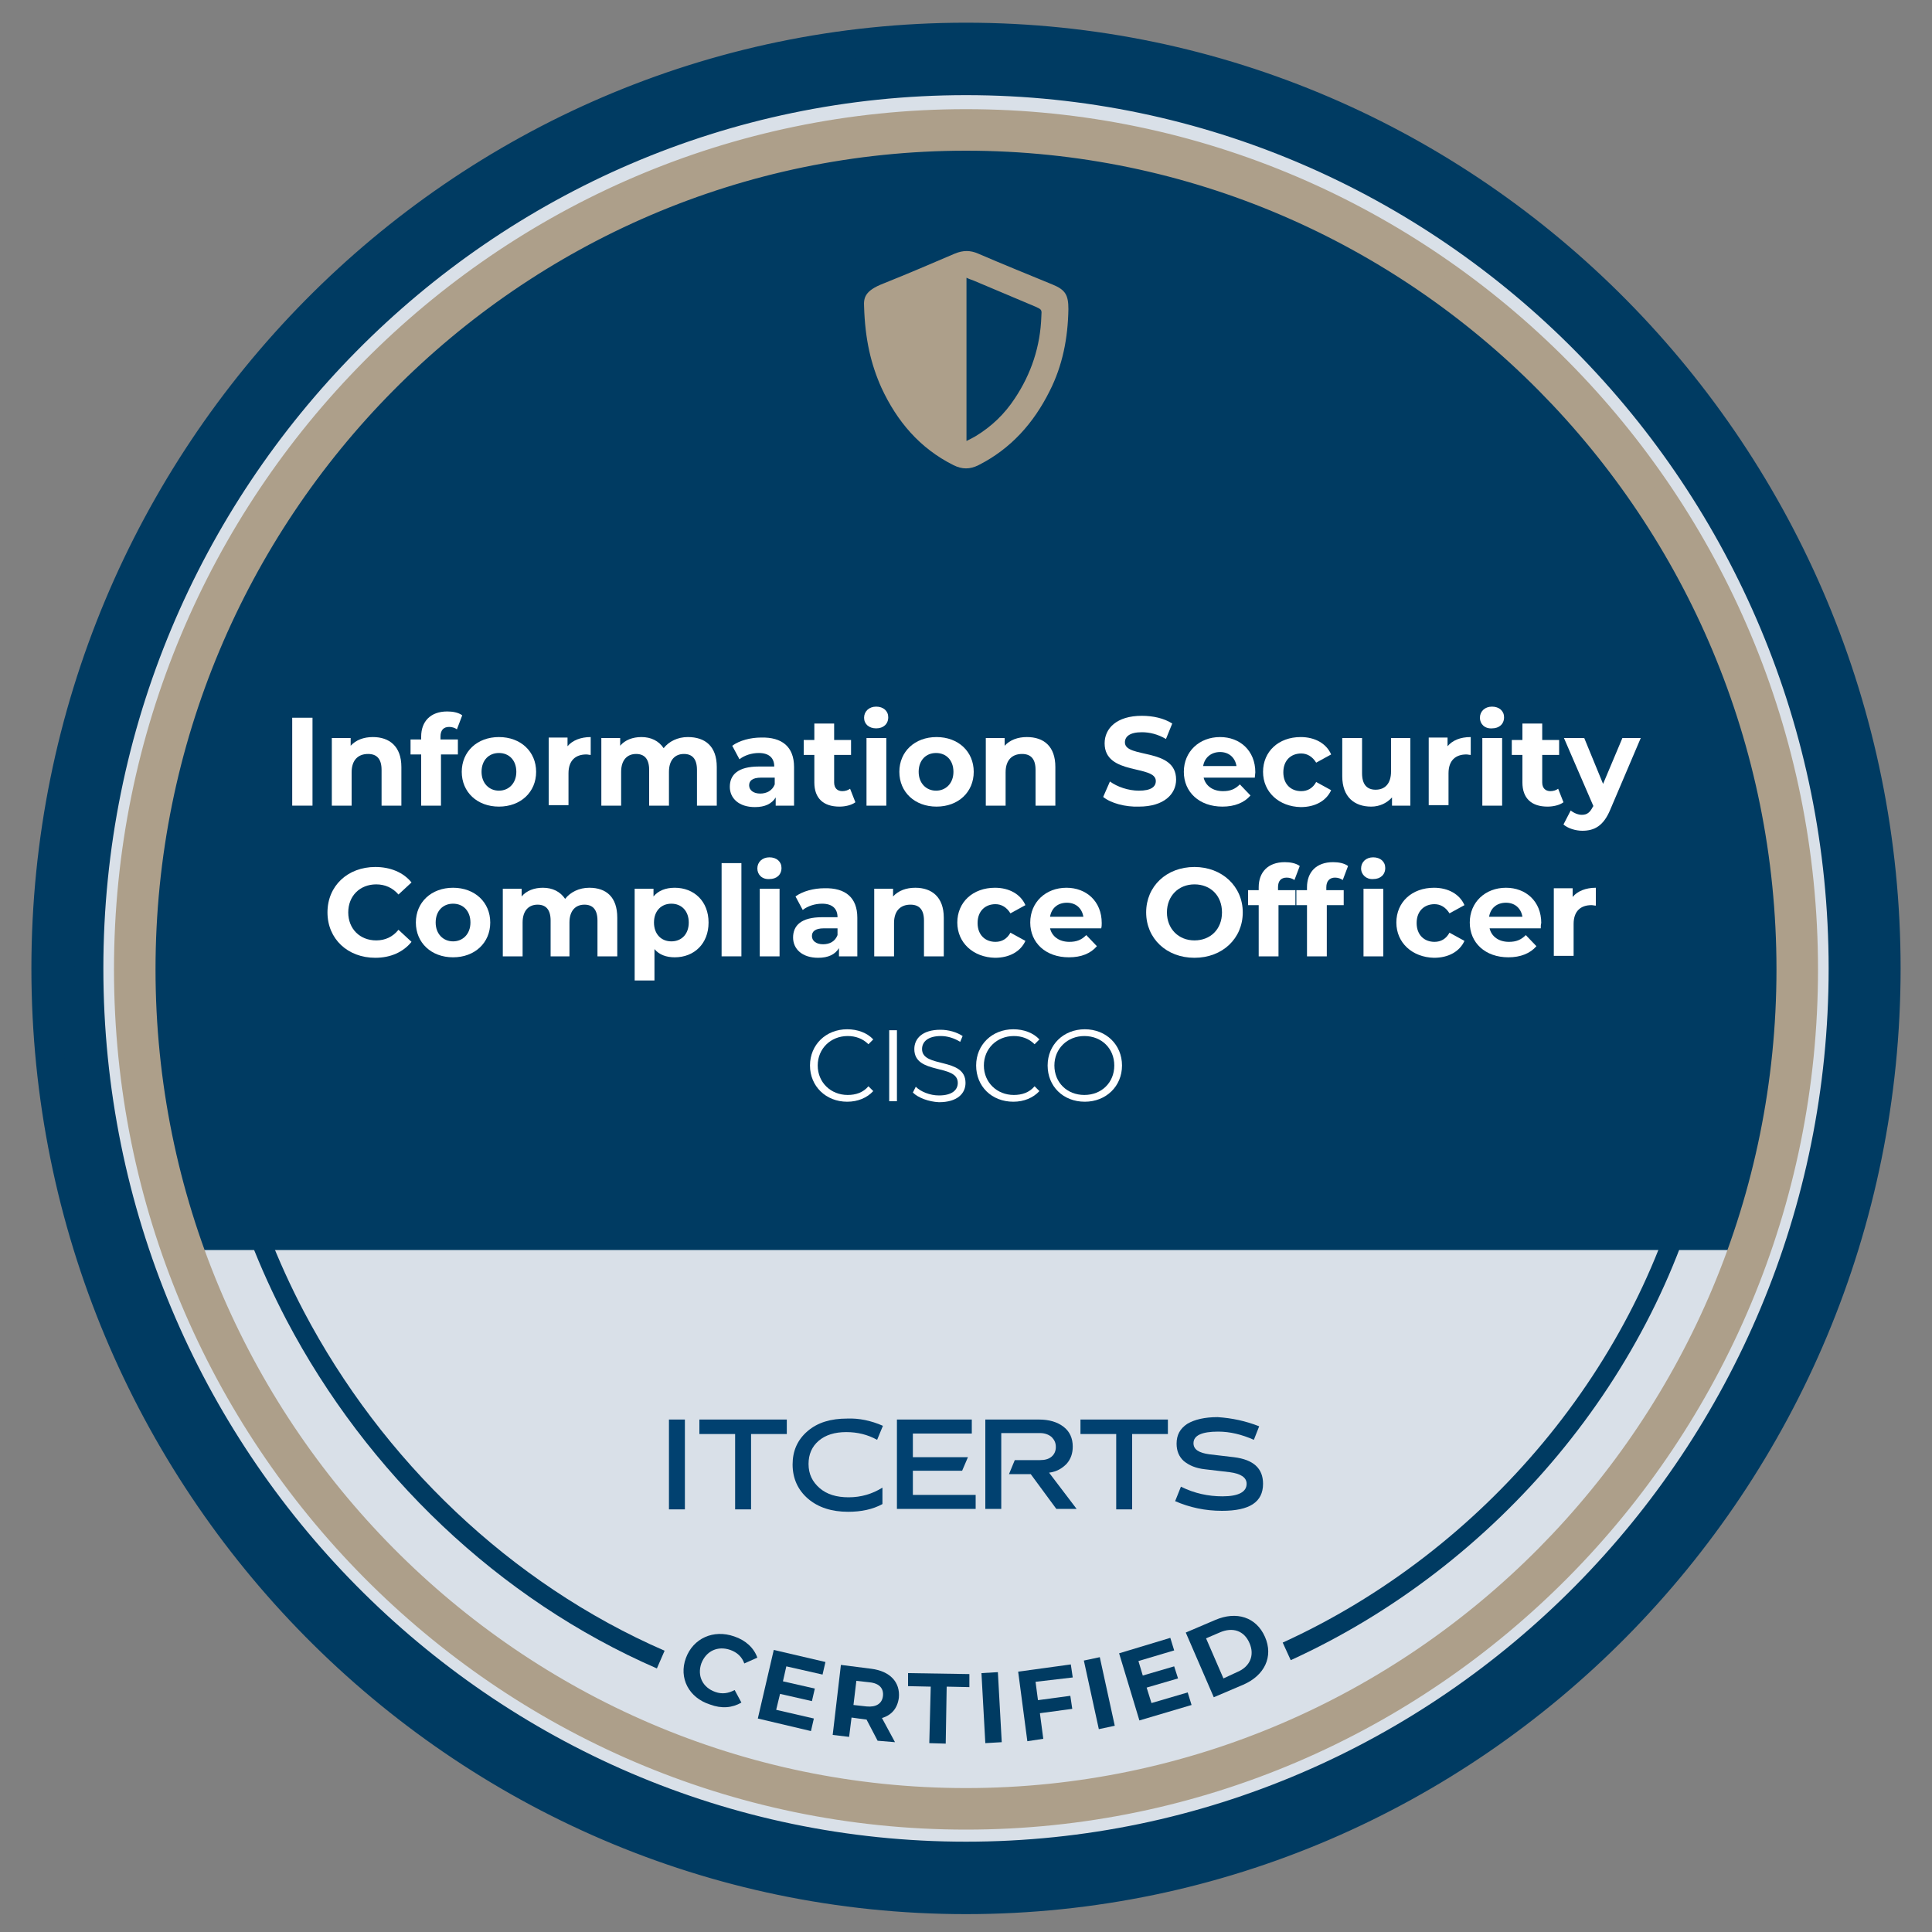 <svg xml:space="preserve" style="enable-background:new 0 0 400 400;" viewBox="0 0 400 400" y="0px" x="0px" xmlns:xlink="http://www.w3.org/1999/xlink" xmlns="http://www.w3.org/2000/svg" id="Camada_1" version="1.1">
<rect x="0" y="0" width="400" height="400" fill="#808080" stroke="none"/>
<style type="text/css">
	.st0{fill:#F7F7F7;stroke:#F7F7F7;stroke-width:0.75;stroke-miterlimit:10;}
	.st1{fill:#D9E0E8;}
	.st2{display:none;}
	.st3{display:inline;fill:#FFFFFF;}
	.st4{fill:#003B62;stroke:#003B62;stroke-width:6;stroke-miterlimit:10;}
	.st5{fill:#003B62;}
	.st6{fill:#AD9F8A;stroke:#AD9F8A;stroke-width:3;stroke-miterlimit:10;}
	.st7{fill-rule:evenodd;clip-rule:evenodd;fill:#AD9F8A;}
	.st8{fill:#014170;}
	.st9{fill:none;stroke:#003B62;stroke-width:4;stroke-miterlimit:10;}
	.st10{fill:#FFFFFF;}
</style>
<title>Ativo 18</title>
<ellipse ry="174.4" rx="169.3" cy="200.4" cx="200" class="st0"></ellipse>
<path d="M28.6,258.8c-6.4-19-9.9-39.4-9.9-60.6c0-102.7,81.7-186,182.5-186s182.5,83.3,182.5,186s-81.7,186-182.5,186
	C121.3,384.2,53.3,331.8,28.6,258.8" class="st1"></path>
<g>
	<g class="st2">
		<ellipse ry="188.3" rx="186" cy="200.5" cx="200" class="st3"></ellipse>
	</g>
	<g>
		<path d="M200,393.3C95,393.3,9.5,306.8,9.5,200.5S95,7.7,200,7.7s190.5,86.5,190.5,192.8S305,393.3,200,393.3z
			 M200,16.7C99.9,16.7,18.4,99.2,18.4,200.5c0,101.4,81.5,183.8,181.6,183.8s181.6-82.5,181.6-183.8
			C381.6,99.2,300.1,16.7,200,16.7z" class="st4"></path>
	</g>
</g>
<ellipse ry="174.4" rx="169.3" cy="204" cx="200" class="st0"></ellipse>
<ellipse ry="174.2" rx="173" cy="206" cx="198.2" class="st1"></ellipse>
<g>
	<g>
		<g>
			<g>
				<g>
					<path d="M363.9,252.5c1-1,1.8-2.2,1.8-2.2c0.5-0.7,1-1.5,1.5-2.3c-0.8-2.1-0.3-4.9,1.7-6.2
						c-3.2-2.2-2.7-8.2,1.7-9.1c0.2-1.6,0.4-3.2,0.6-4.8c1.7-6.7,3.5-16.2,3.7-27.8c0.1-6.3-0.1-24.3-10-51
						c-12.9-34.7-33.6-61.2-48-77c-13.6-11.1-39.6-29.3-77-38c-16.9-3.9-64.1-14.2-115,10c-43.9,20.9-66,55.7-74,70
						C34.3,155.1,28.9,192,29.2,224.1c0,1.3,0,2.5,0.1,3.7c0.9,2.1,1.3,4.4,1.3,6.7c1.4,0.4,2.7,1.5,3,3.5c1.1,6,3.7,11.4,6.8,16.6
						c0.4,0.7,0.7,1.5,0.7,2.1C58.6,256.6,361.8,254.8,363.9,252.5z" class="st5"></path>
				</g>
			</g>
		</g>
	</g>
</g>
<g>
	<g>
		<g>
			<g>
				<g>
					<path d="M363.5,254.6c1.3-1.4,2.4-2.9,3.3-4.5c-0.8-2.1-0.3-4.9,1.7-6.2c-3.2-2.2-2.7-8.2,1.7-9.1
						c0.2-1.6,0.4-3.2,0.6-4.8c-0.1-1.5-0.1-3-0.3-4.4c-0.1-1.4,0.2-2.4,0.9-3.2H28.7c0,2.5,0.1,5,0.1,7.5c0.9,2.1,1.3,4.4,1.3,6.7
						c1.4,0.4,2.7,1.5,3,3.5c1.1,6,3.7,11.4,6.8,16.6c0.4,0.7,0.7,1.5,0.7,2.1h321.5C361.9,257.5,362.2,256,363.5,254.6z" class="st5"></path>
				</g>
			</g>
		</g>
	</g>
</g>
<g id="ESSE_34_">
	<g>
		<path d="M200,377.3c-96.4,0-174.9-79.2-174.9-176.6c0-97.4,78.5-176.6,174.9-176.6c96.4,0,174.9,79.2,174.9,176.6
			C374.9,298.1,296.4,377.3,200,377.3z M200,29.7c-93.4,0-169.3,76.7-169.3,171c0,94.3,76,171,169.3,171
			c93.4,0,169.3-76.7,169.3-171C369.3,106.4,293.4,29.7,200,29.7z" class="st6"></path>
	</g>
</g>
<path d="M178.9,63.5c-0.1-1.8,0.1-3.3,4-4.8c5-2,9.9-4.1,14.8-6.2c1.7-0.7,3.2-0.7,4.8,0c5.1,2.2,10.3,4.3,15.4,6.4
	c2.7,1.1,3.3,2.2,3.3,5.1c-0.1,6-1.2,11.7-3.9,17c-3.3,6.6-8,11.9-14.7,15.3c-1.8,0.9-3.4,0.9-5.2,0c-7-3.5-11.7-9.1-14.9-16
	C180.3,75.4,179.1,70.2,178.9,63.5z M200.1,91.3c0.8-0.4,1.4-0.7,1.9-1c3.3-2,6-4.6,8.1-7.8c3.4-5.1,5.3-10.8,5.5-17
	c0.1-1.4,0.1-1.4-1.2-2c-4.3-1.8-8.5-3.6-12.8-5.4c-0.5-0.2-0.9-0.3-1.5-0.6C200.1,68.9,200.1,79.9,200.1,91.3z" class="st7"></path>
<g>
	<g>
		<g>
			<path d="M138.5,293.9h3.3v18.6h-3.3V293.9z" class="st8"></path>
			<path d="M144.8,293.9h18.1v3h-7.4v15.6h-3.3v-15.6h-7.4V293.9z" class="st8"></path>
			<path d="M182.8,295.2l-1.2,2.9c-2-1.1-4.1-1.6-6.4-1.6c-2.4,0-4.3,0.6-5.7,1.8c-1.4,1.2-2.1,2.8-2.1,4.8
				c0,2.1,0.8,3.7,2.3,5c1.5,1.3,3.5,1.9,6,1.9c2.6,0,4.9-0.7,7-2v3.4c-2,1.1-4.4,1.6-7.1,1.6c-3.4,0-6.2-0.9-8.3-2.7
				c-2.1-1.8-3.2-4.2-3.2-7.1c0-2.8,1-5.1,3.1-6.9c2.1-1.8,4.8-2.6,8.2-2.6C177.8,293.6,180.3,294.1,182.8,295.2z" class="st8"></path>
			<path d="M185.7,293.9h15.5v2.9H189v4.9h11.4l-1.2,2.8H189v5h13v2.9h-16.3V293.9z" class="st8"></path>
			<path d="M204.2,293.9h10.9c2.1,0,3.8,0.5,5.1,1.5c1.3,1,1.9,2.4,1.9,4.1c0,1.4-0.4,2.6-1.3,3.6
				c-0.9,0.9-2,1.6-3.6,1.8l5.7,7.5h-4.2l-5.3-7.2h-4.5l1.2-2.9h5.2c1,0,1.8-0.2,2.4-0.7c0.6-0.5,0.9-1.2,0.9-2
				c0-0.9-0.3-1.5-0.9-2.1c-0.6-0.5-1.4-0.8-2.4-0.8h-8v15.7h-3.3V293.9z" class="st8"></path>
			<path d="M223.7,293.9h18.1v3h-7.4v15.6h-3.3v-15.6h-7.4V293.9z" class="st8"></path>
			<path d="M260.7,295.3l-1.1,2.8c-2.5-1.1-4.9-1.7-7.4-1.7c-3.4,0-5.1,0.8-5.1,2.4c0,1.3,1.1,2,3.3,2.3l5.1,0.6
				c4,0.5,6,2.3,6,5.5c0,3.8-2.8,5.6-8.5,5.6c-3.5,0-6.7-0.7-9.7-2l1.2-3c2.8,1.4,5.7,2,8.6,2c3.3,0,5-0.9,5-2.6
				c0-1.3-1.2-2.1-3.5-2.4l-5.1-0.6c-1.9-0.2-3.3-0.8-4.4-1.7c-1-0.9-1.5-2.1-1.5-3.6c0-1.8,0.7-3.1,2.2-4.1
				c1.5-0.9,3.6-1.4,6.3-1.4C255.1,293.6,257.9,294.2,260.7,295.3z" class="st8"></path>
		</g>
	</g>
</g>
<g>
	<path d="M136.8,343.6c-32.4-14.1-59.3-40-75.7-71.2c-5.5-10.5-9.9-21.7-12.8-33.3" class="st9"></path>
	<path d="M351.7,238.7c-10.2,45-43.2,84-85.3,103.2" class="st9"></path>
</g>
<g>
	<path d="M142,343.3c1.5-4.1,5.7-6,10-4.5c2.4,0.8,4.1,2.4,4.8,4.4l-2.7,1.2c-0.5-1.4-1.5-2.3-2.9-2.8
		c-2.6-0.9-5,0.2-6,2.8c-0.9,2.6,0.3,5,2.9,5.9c1.4,0.5,2.7,0.3,4-0.4l1.4,2.6c-1.9,1.1-4.1,1.3-6.5,0.4
		C142.6,351.5,140.5,347.4,142,343.3z" class="st5"></path>
	<path d="M168.5,355.8l-0.6,2.6l-11-2.6l3.3-14.2l10.7,2.5l-0.6,2.6l-7.5-1.7l-0.7,3.1l6.6,1.5l-0.6,2.6l-6.6-1.5
		l-0.8,3.3L168.5,355.8z" class="st5"></path>
	<path d="M181.7,360.4l-2.3-4.4l-0.2,0l-2.9-0.4l-0.5,4l-3.4-0.4l1.7-14.5l6.3,0.8c3.9,0.5,6,2.8,5.7,6
		c-0.3,2.2-1.5,3.6-3.5,4.2l2.7,5L181.7,360.4z M180,348.3l-2.7-0.3l-0.6,5l2.7,0.3c2,0.2,3.2-0.6,3.4-2.1
		C183,349.6,182.1,348.5,180,348.3z" class="st5"></path>
	<path d="M192.7,349.2l-4.7-0.1l0-2.7l12.7,0.2l0,2.7l-4.7-0.1l-0.2,11.8l-3.4-0.1L192.7,349.2z" class="st5"></path>
	<path d="M203.2,346.4l3.4-0.2l0.8,14.5l-3.4,0.2L203.2,346.4z" class="st5"></path>
	<path d="M214.4,348.2l0.5,3.8l6.7-0.9l0.4,2.7l-6.7,0.9l0.7,5.3l-3.3,0.5l-1.9-14.4l10.9-1.5l0.4,2.7L214.4,348.2z" class="st5"></path>
	<path d="M224.4,343.8l3.3-0.7l3.1,14.2l-3.3,0.7L224.4,343.8z" class="st5"></path>
	<path d="M245.9,350.4l0.8,2.6l-10.8,3.2l-4.2-13.9l10.6-3.2l0.8,2.6l-7.4,2.2l0.9,3l6.5-1.9l0.8,2.5l-6.5,1.9l1,3.2
		L245.9,350.4z" class="st5"></path>
	<path d="M245.5,338l6.1-2.6c4.4-1.9,8.5-0.6,10.3,3.5s-0.1,8-4.5,9.9l-6.1,2.6L245.5,338z M256.1,346.2
		c2.7-1.1,3.7-3.5,2.6-6c-1.1-2.6-3.5-3.4-6.2-2.2l-2.8,1.2l3.6,8.3L256.1,346.2z" class="st5"></path>
</g>
<g>
	<g>
		<path d="M60.5,148.6h4.2v18.2h-4.2V148.6z" class="st10"></path>
		<path d="M83.1,158.8v8H79v-7.4c0-2.3-1-3.3-2.8-3.3c-2,0-3.4,1.2-3.4,3.8v6.9h-4.1v-14h3.9v1.6
			c1.1-1.2,2.7-1.8,4.6-1.8C80.6,152.6,83.1,154.5,83.1,158.8z" class="st10"></path>
		<path d="M91.2,153.1h3.6v3.1h-3.5v10.6h-4.1v-10.6h-2.2v-3.1h2.2v-0.6c0-3.1,1.9-5.2,5.4-5.2c1.1,0,2.3,0.2,3.1,0.8
			l-1.1,2.9c-0.4-0.3-1-0.5-1.6-0.5c-1.2,0-1.8,0.7-1.8,2V153.1z" class="st10"></path>
		<path d="M95.6,159.8c0-4.2,3.2-7.2,7.7-7.2s7.7,3,7.7,7.2c0,4.2-3.2,7.2-7.7,7.2S95.6,164,95.6,159.8z M106.9,159.8
			c0-2.4-1.5-3.9-3.6-3.9s-3.6,1.5-3.6,3.9s1.6,3.9,3.6,3.9S106.9,162.2,106.9,159.8z" class="st10"></path>
		<path d="M122.3,152.6v3.7c-0.3,0-0.6-0.1-0.9-0.1c-2.2,0-3.7,1.2-3.7,3.9v6.6h-4.1v-14h3.9v1.8
			C118.5,153.3,120.2,152.6,122.3,152.6z" class="st10"></path>
		<path d="M148.4,158.8v8h-4.1v-7.4c0-2.3-1-3.3-2.7-3.3c-1.8,0-3.1,1.2-3.1,3.7v7h-4.1v-7.4c0-2.3-1-3.3-2.7-3.3
			c-1.8,0-3.1,1.2-3.1,3.7v7h-4.1v-14h3.9v1.6c1-1.2,2.6-1.8,4.4-1.8c2,0,3.6,0.8,4.6,2.3c1.1-1.4,2.9-2.3,5-2.3
			C146,152.6,148.4,154.5,148.4,158.8z" class="st10"></path>
		<path d="M164.4,158.8v8h-3.8v-1.7c-0.8,1.3-2.2,2-4.3,2c-3.3,0-5.2-1.8-5.2-4.2c0-2.5,1.7-4.2,6-4.2h3.2
			c0-1.7-1-2.8-3.2-2.8c-1.5,0-3,0.5-4,1.3l-1.5-2.8c1.5-1.1,3.8-1.7,6-1.7C161.9,152.6,164.4,154.6,164.4,158.8z M160.4,162.4V161
			h-2.8c-1.9,0-2.5,0.7-2.5,1.6c0,1,0.9,1.7,2.3,1.7C158.7,164.3,159.9,163.7,160.4,162.4z" class="st10"></path>
		<path d="M177.1,166.1c-0.8,0.6-2.1,0.9-3.3,0.9c-3.3,0-5.2-1.7-5.2-5v-5.7h-2.2v-3.1h2.2v-3.4h4.1v3.4h3.5v3.1h-3.5
			v5.7c0,1.2,0.7,1.8,1.7,1.8c0.6,0,1.2-0.2,1.6-0.5L177.1,166.1z" class="st10"></path>
		<path d="M178.9,148.6c0-1.3,1-2.3,2.5-2.3s2.5,0.9,2.5,2.2c0,1.4-1,2.3-2.5,2.3S178.9,149.9,178.9,148.6z
			 M179.4,152.8h4.1v14h-4.1V152.8z" class="st10"></path>
		<path d="M186.2,159.8c0-4.2,3.2-7.2,7.7-7.2s7.7,3,7.7,7.2c0,4.2-3.2,7.2-7.7,7.2S186.2,164,186.2,159.8z
			 M197.4,159.8c0-2.4-1.5-3.9-3.6-3.9s-3.6,1.5-3.6,3.9s1.6,3.9,3.6,3.9S197.4,162.2,197.4,159.8z" class="st10"></path>
		<path d="M218.5,158.8v8h-4.1v-7.4c0-2.3-1-3.3-2.8-3.3c-2,0-3.4,1.2-3.4,3.8v6.9h-4.1v-14h3.9v1.6
			c1.1-1.2,2.7-1.8,4.6-1.8C216.1,152.6,218.5,154.5,218.5,158.8z" class="st10"></path>
		<path d="M228.4,165l1.4-3.2c1.5,1.1,3.8,1.9,6,1.9c2.5,0,3.5-0.8,3.5-2c0-3.4-10.6-1.1-10.6-7.8
			c0-3.1,2.5-5.7,7.7-5.7c2.3,0,4.6,0.5,6.3,1.6l-1.3,3.2c-1.7-1-3.4-1.4-5-1.4c-2.5,0-3.5,0.9-3.5,2.1c0,3.4,10.6,1,10.6,7.7
			c0,3-2.5,5.6-7.7,5.6C233,167.1,230,166.3,228.4,165z" class="st10"></path>
		<path d="M259.8,161h-10.6c0.4,1.7,1.9,2.8,4,2.8c1.5,0,2.5-0.4,3.5-1.4l2.2,2.3c-1.3,1.5-3.3,2.3-5.8,2.3
			c-4.8,0-8-3-8-7.2c0-4.2,3.2-7.2,7.5-7.2c4.1,0,7.3,2.8,7.3,7.3C259.9,160.2,259.8,160.6,259.8,161z M249.1,158.6h6.9
			c-0.3-1.8-1.6-2.9-3.4-2.9C250.8,155.7,249.4,156.8,249.1,158.6z" class="st10"></path>
		<path d="M261.5,159.8c0-4.2,3.2-7.2,7.8-7.2c2.9,0,5.3,1.3,6.3,3.6l-3.1,1.7c-0.8-1.3-1.9-1.9-3.1-1.9
			c-2.1,0-3.7,1.4-3.7,3.9s1.6,3.9,3.7,3.9c1.3,0,2.4-0.6,3.1-1.9l3.1,1.7c-1,2.2-3.3,3.5-6.3,3.5C264.8,167,261.5,164,261.5,159.8z" class="st10"></path>
		<path d="M292,152.8v14h-3.8v-1.7c-1.1,1.2-2.6,1.9-4.3,1.9c-3.5,0-6-2-6-6.3v-7.9h4.1v7.3c0,2.3,1,3.4,2.8,3.4
			c1.9,0,3.2-1.2,3.2-3.8v-6.9H292z" class="st10"></path>
		<path d="M304.5,152.6v3.7c-0.3,0-0.6-0.1-0.9-0.1c-2.2,0-3.7,1.2-3.7,3.9v6.6h-4.1v-14h3.9v1.8
			C300.7,153.3,302.3,152.6,304.5,152.6z" class="st10"></path>
		<path d="M306.4,148.6c0-1.3,1-2.3,2.5-2.3c1.5,0,2.5,0.9,2.5,2.2c0,1.4-1,2.3-2.5,2.3
			C307.4,150.9,306.4,149.9,306.4,148.6z M306.9,152.8h4.1v14h-4.1V152.8z" class="st10"></path>
		<path d="M323.7,166.1c-0.8,0.6-2.1,0.9-3.3,0.9c-3.3,0-5.2-1.7-5.2-5v-5.7h-2.2v-3.1h2.2v-3.4h4.1v3.4h3.5v3.1h-3.5
			v5.7c0,1.2,0.7,1.8,1.7,1.8c0.6,0,1.2-0.2,1.6-0.5L323.7,166.1z" class="st10"></path>
		<path d="M339.7,152.8l-6.3,14.8c-1.4,3.4-3.3,4.4-5.8,4.4c-1.4,0-3-0.5-3.9-1.3l1.5-2.9c0.6,0.5,1.5,0.9,2.3,0.9
			c1.1,0,1.7-0.5,2.3-1.7l0.1-0.1l-6.1-14.1h4.2l3.9,9.5l4-9.5H339.7z" class="st10"></path>
		<path d="M67.8,188.9c0-5.5,4.2-9.4,9.9-9.4c3.1,0,5.8,1.1,7.5,3.2l-2.7,2.5c-1.2-1.4-2.8-2.1-4.6-2.1
			c-3.4,0-5.8,2.4-5.8,5.8c0,3.4,2.4,5.8,5.8,5.8c1.8,0,3.4-0.7,4.6-2.2l2.7,2.5c-1.7,2.1-4.3,3.3-7.5,3.3
			C72,198.3,67.8,194.4,67.8,188.9z" class="st10"></path>
		<path d="M86.1,191c0-4.2,3.2-7.2,7.7-7.2s7.7,3,7.7,7.2s-3.2,7.2-7.7,7.2S86.1,195.2,86.1,191z M97.4,191
			c0-2.4-1.5-3.9-3.6-3.9s-3.6,1.5-3.6,3.9s1.6,3.9,3.6,3.9S97.4,193.4,97.4,191z" class="st10"></path>
		<path d="M127.8,190v8h-4.1v-7.4c0-2.3-1-3.3-2.7-3.3c-1.8,0-3.1,1.2-3.1,3.7v7H114v-7.4c0-2.3-1-3.3-2.7-3.3
			c-1.8,0-3.1,1.2-3.1,3.7v7h-4.1v-14h3.9v1.6c1-1.2,2.6-1.8,4.4-1.8c2,0,3.6,0.8,4.6,2.3c1.1-1.4,2.9-2.3,5-2.3
			C125.5,183.8,127.8,185.7,127.8,190z" class="st10"></path>
		<path d="M146.7,191c0,4.4-3,7.2-7,7.2c-1.7,0-3.2-0.5-4.2-1.7v6.5h-4.1v-19h3.9v1.6c1-1.2,2.5-1.8,4.4-1.8
			C143.7,183.8,146.7,186.6,146.7,191z M142.6,191c0-2.4-1.5-3.9-3.6-3.9s-3.6,1.5-3.6,3.9s1.5,3.9,3.6,3.9S142.6,193.4,142.6,191z" class="st10"></path>
		<path d="M149.4,178.7h4.1V198h-4.1V178.7z" class="st10"></path>
		<path d="M156.8,179.8c0-1.3,1-2.3,2.5-2.3c1.5,0,2.5,0.9,2.5,2.2c0,1.4-1,2.3-2.5,2.3
			C157.8,182.1,156.8,181.1,156.8,179.8z M157.3,184h4.1v14h-4.1V184z" class="st10"></path>
		<path d="M177.5,190v8h-3.8v-1.7c-0.8,1.3-2.2,2-4.3,2c-3.3,0-5.2-1.8-5.2-4.2c0-2.5,1.7-4.2,6-4.2h3.2
			c0-1.7-1-2.8-3.2-2.8c-1.5,0-3,0.5-4,1.3l-1.5-2.8c1.5-1.1,3.8-1.7,6-1.7C175,183.8,177.5,185.8,177.5,190z M173.4,193.6v-1.4
			h-2.8c-1.9,0-2.5,0.7-2.5,1.6c0,1,0.9,1.7,2.3,1.7C171.8,195.5,172.9,194.9,173.4,193.6z" class="st10"></path>
		<path d="M195.4,190v8h-4.1v-7.4c0-2.3-1-3.3-2.8-3.3c-2,0-3.4,1.2-3.4,3.8v6.9h-4.1v-14h3.9v1.6
			c1.1-1.2,2.7-1.8,4.6-1.8C192.9,183.8,195.4,185.7,195.4,190z" class="st10"></path>
		<path d="M198.2,191c0-4.2,3.2-7.2,7.8-7.2c2.9,0,5.3,1.3,6.3,3.6l-3.1,1.7c-0.8-1.3-1.9-1.9-3.1-1.9
			c-2.1,0-3.7,1.4-3.7,3.9s1.6,3.9,3.7,3.9c1.3,0,2.4-0.6,3.1-1.9l3.1,1.7c-1,2.2-3.3,3.5-6.3,3.5
			C201.5,198.2,198.2,195.2,198.2,191z" class="st10"></path>
		<path d="M228,192.2h-10.6c0.4,1.7,1.9,2.8,4,2.8c1.5,0,2.5-0.4,3.5-1.4l2.2,2.3c-1.3,1.5-3.2,2.3-5.8,2.3
			c-4.8,0-8-3-8-7.2c0-4.2,3.2-7.2,7.5-7.2c4.1,0,7.3,2.8,7.3,7.3C228.1,191.4,228.1,191.8,228,192.2z M217.4,189.8h6.9
			c-0.3-1.8-1.6-2.9-3.4-2.9C219,186.9,217.7,188,217.4,189.8z" class="st10"></path>
		<path d="M237.3,188.9c0-5.4,4.2-9.4,10-9.4c5.7,0,10,4,10,9.4c0,5.4-4.2,9.4-10,9.4
			C241.5,198.3,237.3,194.3,237.3,188.9z M253,188.9c0-3.5-2.4-5.8-5.7-5.8s-5.7,2.4-5.7,5.8s2.4,5.8,5.7,5.8S253,192.4,253,188.9z" class="st10"></path>
		<path d="M264.6,184.3h3.6v3.1h-3.5V198h-4.1v-10.6h-2.2v-3.1h2.2v-0.6c0-3.1,1.9-5.2,5.4-5.2c1.1,0,2.3,0.2,3.1,0.8
			l-1.1,2.9c-0.4-0.3-1-0.5-1.6-0.5c-1.2,0-1.8,0.7-1.8,2V184.3z" class="st10"></path>
		<path d="M274.6,183.7v0.6h3.6v3.1h-3.5V198h-4.1v-10.6h-2.2v-3.1h2.2v-0.6c0-3.1,1.9-5.2,5.4-5.2
			c1.1,0,2.3,0.2,3.1,0.8l-1.1,2.9c-0.4-0.3-1-0.5-1.6-0.5C275.3,181.7,274.6,182.4,274.6,183.7z M281.8,179.8c0-1.3,1-2.3,2.5-2.3
			c1.5,0,2.5,0.9,2.5,2.2c0,1.4-1,2.3-2.5,2.3C282.9,182.1,281.8,181.1,281.8,179.8z M282.3,184h4.1v14h-4.1V184z" class="st10"></path>
		<path d="M289.1,191c0-4.2,3.2-7.2,7.8-7.2c2.9,0,5.3,1.3,6.3,3.6l-3.1,1.7c-0.8-1.3-1.9-1.9-3.1-1.9
			c-2.1,0-3.7,1.4-3.7,3.9s1.6,3.9,3.7,3.9c1.3,0,2.4-0.6,3.1-1.9l3.1,1.7c-1,2.2-3.3,3.5-6.3,3.5
			C292.4,198.2,289.1,195.2,289.1,191z" class="st10"></path>
		<path d="M319,192.2h-10.6c0.4,1.7,1.9,2.8,4,2.8c1.5,0,2.5-0.4,3.5-1.4l2.2,2.3c-1.3,1.5-3.3,2.3-5.8,2.3
			c-4.8,0-8-3-8-7.2c0-4.2,3.2-7.2,7.5-7.2c4.1,0,7.3,2.8,7.3,7.3C319,191.4,319,191.8,319,192.2z M308.3,189.8h6.9
			c-0.3-1.8-1.6-2.9-3.4-2.9C309.9,186.9,308.6,188,308.3,189.8z" class="st10"></path>
		<path d="M330.4,183.8v3.7c-0.3,0-0.6-0.1-0.9-0.1c-2.2,0-3.7,1.2-3.7,3.9v6.6h-4.1v-14h3.9v1.8
			C326.6,184.5,328.3,183.8,330.4,183.8z" class="st10"></path>
	</g>
</g>
<g>
	<g>
		<path d="M167.7,220.6c0-4.3,3.3-7.5,7.7-7.5c2.1,0,4.1,0.7,5.4,2.1l-1,1c-1.2-1.2-2.7-1.7-4.3-1.7
			c-3.5,0-6.2,2.6-6.2,6.1s2.7,6.1,6.2,6.1c1.7,0,3.2-0.5,4.3-1.8l1,1c-1.3,1.4-3.2,2.2-5.4,2.2C171,228.1,167.7,224.9,167.7,220.6z" class="st10"></path>
		<path d="M184.1,213.3h1.6V228h-1.6V213.3z" class="st10"></path>
		<path d="M189,226.2l0.6-1.2c1,1,2.9,1.8,4.8,1.8c2.8,0,3.9-1.2,3.9-2.6c0-4-9-1.6-9-7c0-2.2,1.7-4,5.4-4
			c1.7,0,3.4,0.5,4.6,1.3l-0.5,1.2c-1.3-0.8-2.7-1.2-4-1.2c-2.7,0-3.9,1.2-3.9,2.7c0,4,9,1.6,9,7c0,2.2-1.7,4-5.5,4
			C192.3,228.1,190.1,227.3,189,226.2z" class="st10"></path>
		<path d="M202.1,220.6c0-4.3,3.3-7.5,7.7-7.5c2.1,0,4.1,0.7,5.4,2.1l-1,1c-1.2-1.2-2.7-1.7-4.3-1.7
			c-3.5,0-6.2,2.6-6.2,6.1s2.7,6.1,6.2,6.1c1.7,0,3.2-0.5,4.3-1.8l1,1c-1.3,1.4-3.2,2.2-5.4,2.2
			C205.3,228.1,202.1,224.9,202.1,220.6z" class="st10"></path>
		<path d="M216.9,220.6c0-4.3,3.3-7.5,7.7-7.5c4.4,0,7.7,3.2,7.7,7.5s-3.3,7.5-7.7,7.5
			C220.1,228.1,216.9,224.9,216.9,220.6z M230.7,220.6c0-3.5-2.6-6.1-6.2-6.1c-3.5,0-6.2,2.6-6.2,6.1c0,3.5,2.6,6.1,6.2,6.1
			C228.1,226.7,230.7,224.1,230.7,220.6z" class="st10"></path>
	</g>
</g>
</svg>
